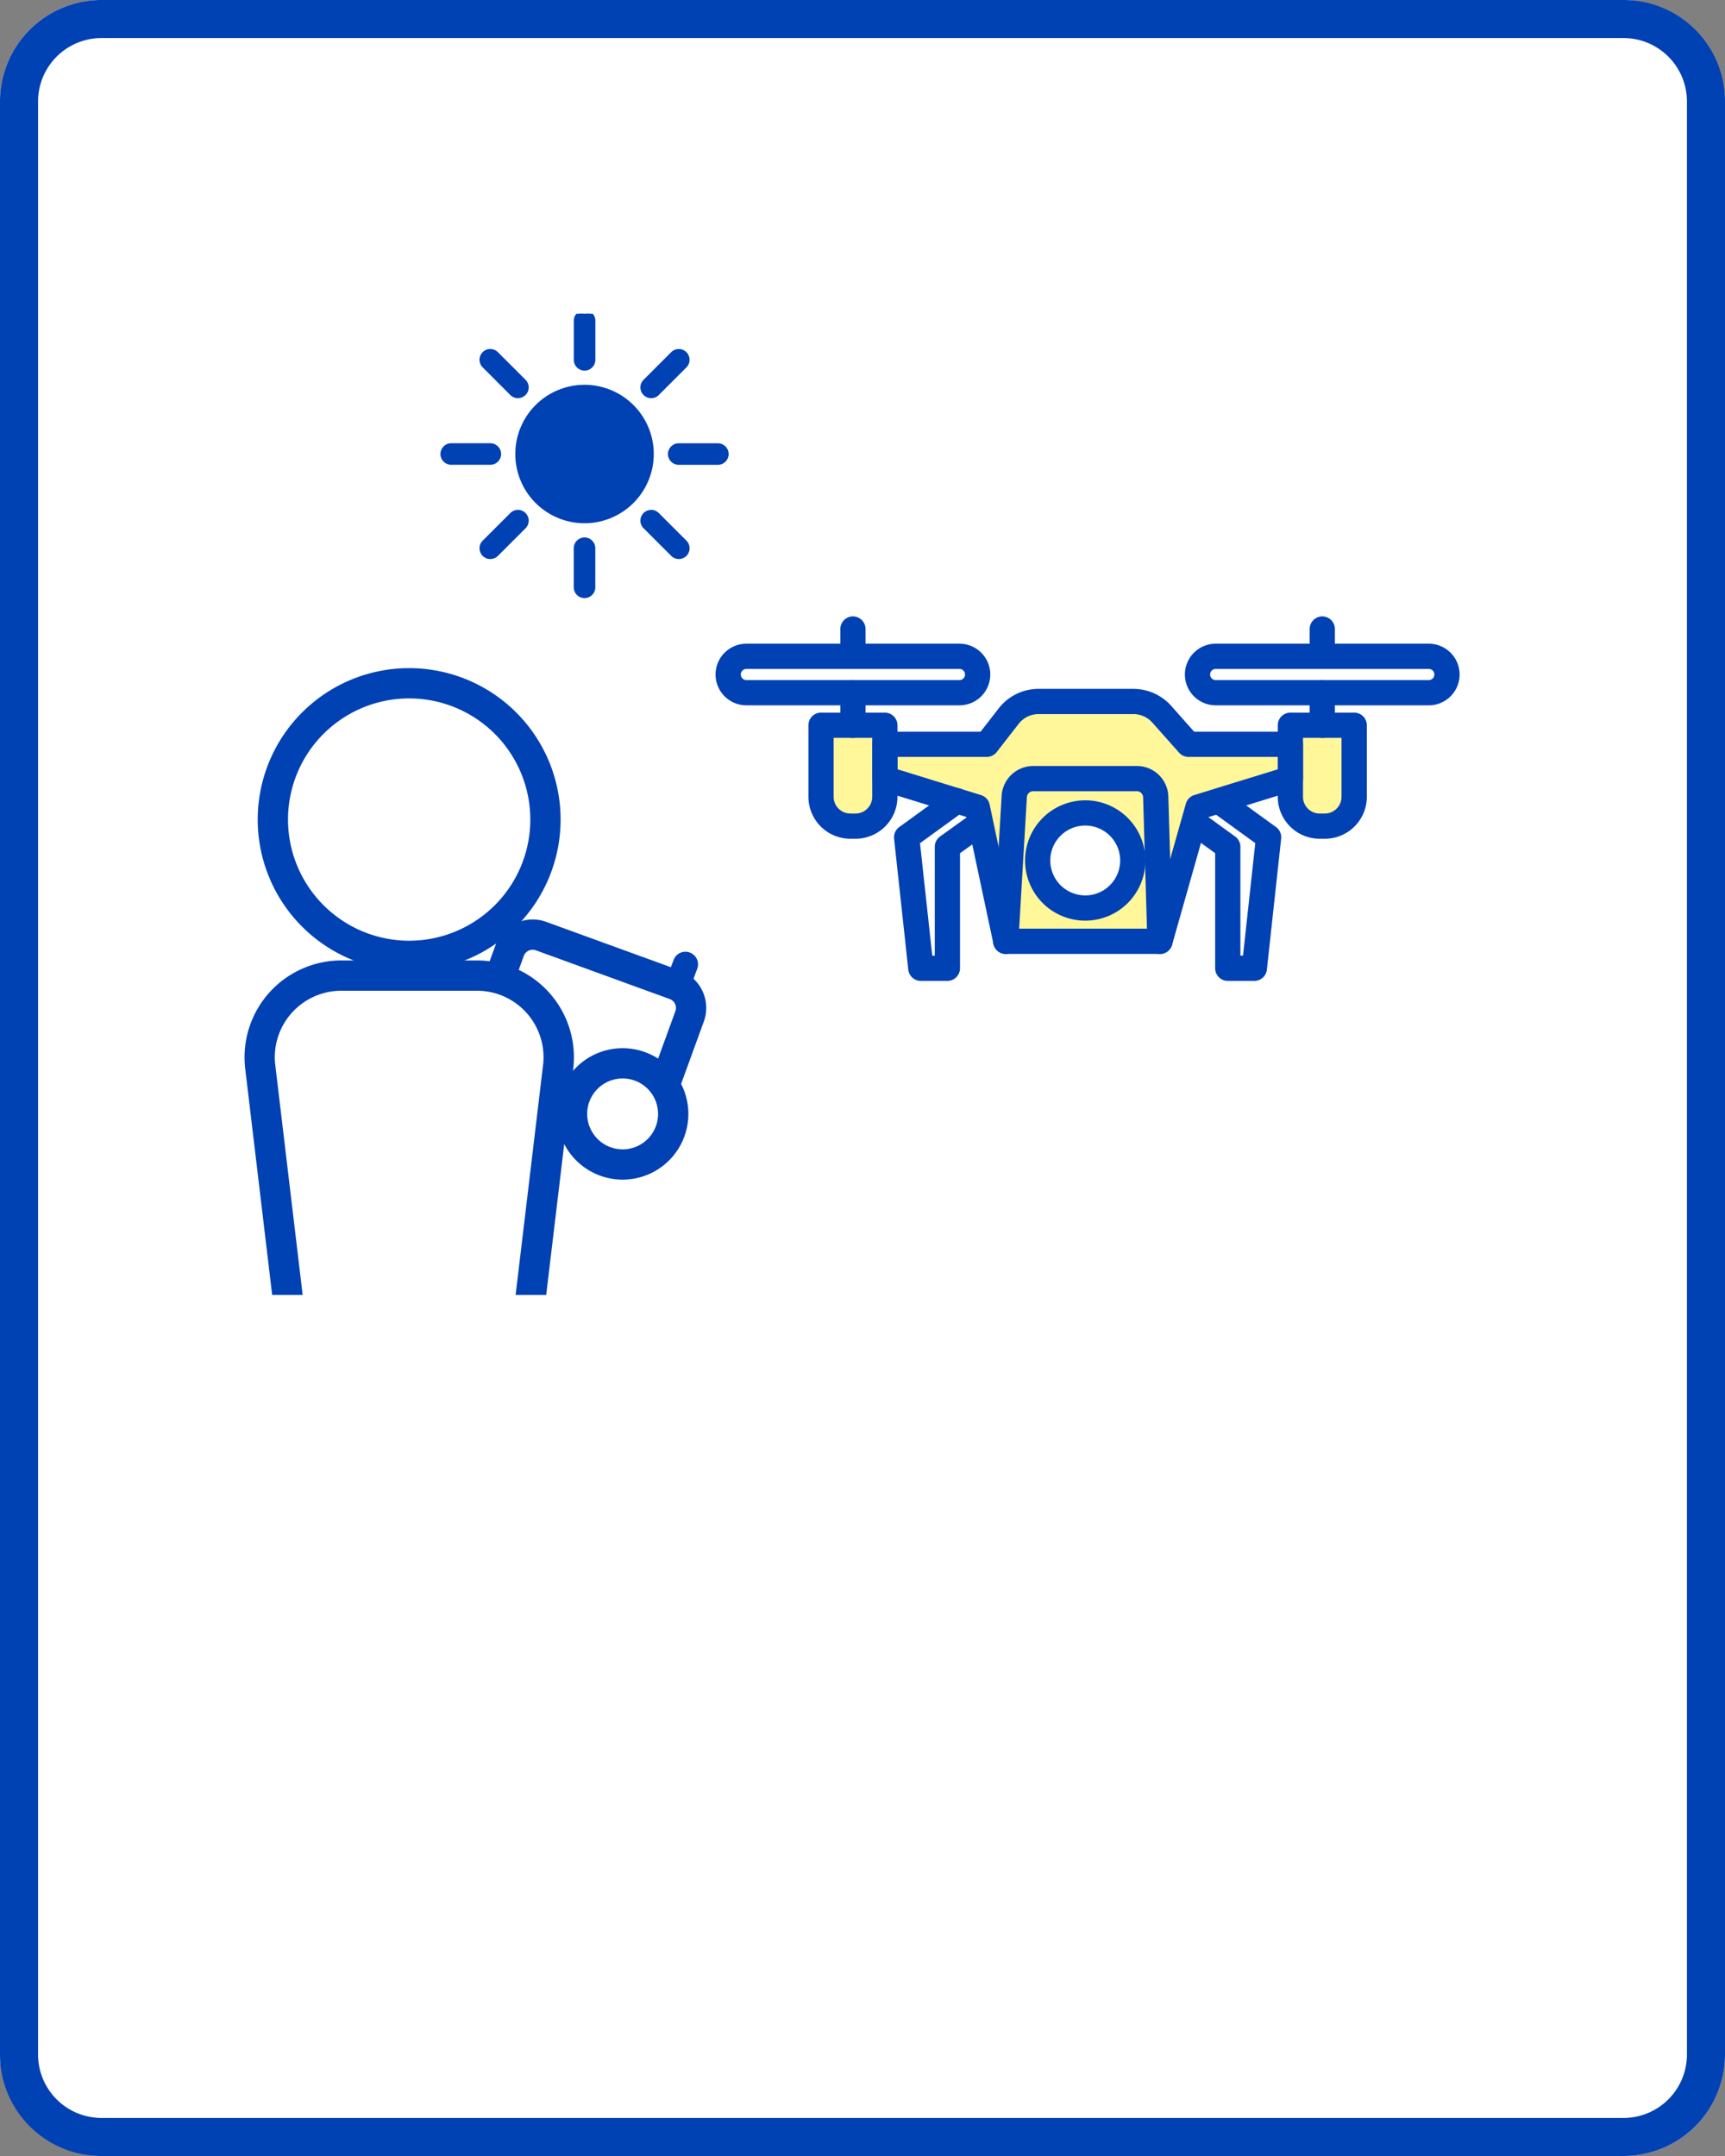<svg id="日中に飛行" xmlns="http://www.w3.org/2000/svg" xmlns:xlink="http://www.w3.org/1999/xlink" width="136" height="170" viewBox="0 0 136 170">
  <rect x="0" y="0" width="136" height="170" fill="#808080" stroke="none"/>
  <defs>
    <clipPath id="clip-path">
      <rect id="長方形_230" data-name="長方形 230" width="98.737" height="77.368" fill="none"/>
    </clipPath>
  </defs>
  <rect id="長方形_303" data-name="長方形 303" width="136" height="170" rx="8" transform="translate(0 0)" fill="#fff"/>
  <path id="長方形_303_-_アウトライン" data-name="長方形 303 - アウトライン" d="M8,3A5.006,5.006,0,0,0,3,8V162a5.006,5.006,0,0,0,5,5H128a5.006,5.006,0,0,0,5-5V8a5.006,5.006,0,0,0-5-5H8M8,0H128a8,8,0,0,1,8,8V162a8,8,0,0,1-8,8H8a8,8,0,0,1-8-8V8A8,8,0,0,1,8,0Z" transform="translate(0 0)" fill="#0041b4"/>
  <g id="グループ_201" data-name="グループ 201" transform="translate(19.158 24.737)">
    <line id="線_100" data-name="線 100" x1="3.776" y2="10.109" transform="translate(31.104 51.303)" fill="#fff"/>
    <path id="線_101" data-name="線 101" d="M0,11.1a.992.992,0,0,1-.348-.063.994.994,0,0,1-.584-1.28L2.845-.348a.994.994,0,0,1,1.28-.584A.994.994,0,0,1,4.708.348L.932,10.457A1,1,0,0,1,0,11.1Z" transform="translate(31.104 51.303)" fill="#0041b4"/>
    <g id="グループ_161" data-name="グループ 161" transform="translate(0 0)">
      <g id="グループ_160" data-name="グループ 160" clip-path="url(#clip-path)">
        <path id="パス_1622" data-name="パス 1622" d="M28.494,58.845,18.3,55.135a2.129,2.129,0,0,1-1.272-2.729l2.239-6.151A2.129,2.129,0,0,1,22,44.982l10.194,3.71a2.129,2.129,0,0,1,1.272,2.729l-2.239,6.15a2.129,2.129,0,0,1-2.729,1.273" transform="translate(1.684 4.159)" fill="#fff"/>
        <path id="長方形_229" data-name="長方形 229" d="M1.936-1.194H8.869A3.133,3.133,0,0,1,12,1.936V13.17a3.133,3.133,0,0,1-3.13,3.13H1.937a3.134,3.134,0,0,1-3.13-3.13V1.936A3.133,3.133,0,0,1,1.936-1.194ZM8.869,13.913a.743.743,0,0,0,.743-.743V1.936a.743.743,0,0,0-.743-.743H1.936a.744.744,0,0,0-.743.743V13.17a.744.744,0,0,0,.743.743Z" transform="translate(17.983 58.566) rotate(-70)" fill="#0041b4"/>
        <path id="パス_1623" data-name="パス 1623" d="M23.632,37.527A10.746,10.746,0,1,1,12.887,26.781,10.746,10.746,0,0,1,23.632,37.527" transform="translate(0.213 2.359)" fill="#fff"/>
        <path id="楕円形_11" data-name="楕円形 11" d="M10.746-1.193A11.939,11.939,0,0,1,22.685,10.746,11.939,11.939,0,0,1,10.746,22.685,11.939,11.939,0,0,1-1.193,10.746,11.939,11.939,0,0,1,10.746-1.193Zm0,21.491a9.552,9.552,0,1,0-9.552-9.552A9.563,9.563,0,0,0,10.746,20.3Z" transform="translate(2.354 29.139)" fill="#0041b4"/>
        <path id="パス_1624" data-name="パス 1624" d="M18.329,47.741H7.634a6.439,6.439,0,0,0-6.409,7.065L4.5,82.273h.334L7.006,104.42h5.9V82.273h.155V104.42h5.9l2.174-22.147h.334l3.274-27.467a6.44,6.44,0,0,0-6.41-7.065" transform="translate(0.119 4.447)" fill="#fff"/>
        <path id="パス_1625" data-name="パス 1625" d="M7.634,46.548h10.7a7.634,7.634,0,0,1,7.6,8.375l0,.025L22.65,82.414a1.191,1.191,0,0,1-.409.766l-2.1,21.357a1.194,1.194,0,0,1-1.188,1.077h-5.9l-.078,0-.078,0h-5.9a1.194,1.194,0,0,1-1.188-1.077L3.721,83.18a1.191,1.191,0,0,1-.409-.766L.04,54.947l0-.025a7.633,7.633,0,0,1,7.6-8.375Zm15.918,8.131a5.247,5.247,0,0,0-5.223-5.744H7.634a5.246,5.246,0,0,0-5.222,5.744L5.589,81.351a1.191,1.191,0,0,1,.43.805l2.068,21.07h3.623V82.273A1.194,1.194,0,0,1,12.9,81.08h.155a1.194,1.194,0,0,1,1.193,1.193v20.953h3.622l2.068-21.07a1.191,1.191,0,0,1,.43-.806Z" transform="translate(0.119 4.447)" fill="#0041b4"/>
        <path id="パス_1626" data-name="パス 1626" d="M31.567,58.02a3.988,3.988,0,1,1-3.988-3.988,3.989,3.989,0,0,1,3.988,3.988" transform="translate(2.351 5.074)" fill="#fff"/>
        <path id="楕円形_12" data-name="楕円形 12" d="M3.988-1.193A5.182,5.182,0,1,1-1.193,3.988,5.188,5.188,0,0,1,3.988-1.193Zm0,7.977A2.795,2.795,0,1,0,1.194,3.988,2.8,2.8,0,0,0,3.988,6.783Z" transform="translate(25.941 59.106)" fill="#0041b4"/>
        <path id="パス_1627" data-name="パス 1627" d="M35.331,26.228a.84.84,0,0,1,.839-.839h16.8a.84.84,0,0,1,0,1.679H36.17a.841.841,0,0,1-.839-.84" transform="translate(3.52 2.22)" fill="#fff"/>
        <path id="パス_1628" data-name="パス 1628" d="M45.827,35.177a1.921,1.921,0,1,1-3.841,0V30.332h3.841v4.845Z" transform="translate(4.184 2.712)" fill="#fff799"/>
        <path id="パス_1629" data-name="パス 1629" d="M50.394,38.289a.594.594,0,0,0-.247.484v8.985H49.18L48.151,38.3l3.441-2.493.987.3.112.527Z" transform="translate(4.798 3.258)" fill="#fff"/>
        <path id="パス_1630" data-name="パス 1630" d="M55.261,45.8l.631-10.789a.906.906,0,0,1,.9-.853h8.16a.9.9,0,0,1,.905.879L66.174,45.8Z" transform="translate(5.506 3.093)" fill="#fff799"/>
        <path id="パス_1631" data-name="パス 1631" d="M73.377,38.3l-1.03,9.457h-.965V38.772a.6.6,0,0,0-.245-.482l-2.344-1.7.132-.467,1.013-.312Z" transform="translate(6.855 3.258)" fill="#fff"/>
        <path id="パス_1632" data-name="パス 1632" d="M72.169,35.272a.591.591,0,0,0-.1.031l-1.589.492a.6.6,0,0,0-.4.406l-1.946,6.864-.221-7.513a2.082,2.082,0,0,0-2.094-2.033H57.663a2.1,2.1,0,0,0-2.092,1.973l-.41,7.011L53.83,36.24a.6.6,0,0,0-.406-.445l-1.6-.494a.7.7,0,0,0-.093-.029l-5.173-1.6V32H54a.593.593,0,0,0,.47-.23l1.725-2.217a2.386,2.386,0,0,1,1.9-.928h7.468a2.4,2.4,0,0,1,1.8.807L69.46,31.8a.594.594,0,0,0,.444.2h7.437v1.673Z" transform="translate(4.639 2.542)" fill="#fff799"/>
        <path id="パス_1633" data-name="パス 1633" d="M79.475,35.177a1.921,1.921,0,1,1-3.842,0V30.332h3.842Z" transform="translate(7.536 2.712)" fill="#fff799"/>
        <path id="パス_1634" data-name="パス 1634" d="M86.616,27.068h-16.8a.84.84,0,1,1,0-1.679h16.8a.84.84,0,0,1,0,1.679" transform="translate(6.873 2.22)" fill="#fff"/>
        <path id="パス_1635" data-name="パス 1635" d="M60.672,42.928a3.155,3.155,0,1,1,3.155-3.155,3.158,3.158,0,0,1-3.155,3.155" transform="translate(5.731 3.339)" fill="#fff"/>
        <path id="パス_1636" data-name="パス 1636" d="M53.021,28.711h-16.8a2.429,2.429,0,1,1,0-4.858h16.8a2.429,2.429,0,1,1,0,4.858Zm-16.8-2.869a.44.44,0,1,0,0,.88h16.8a.44.44,0,1,0,0-.88Z" transform="translate(3.466 2.166)" fill="#0041b4"/>
        <path id="線_102" data-name="線 102" d="M0,3.561a.994.994,0,0,1-.994-.994V0A.994.994,0,0,1,0-.994.994.994,0,0,1,.994,0V2.567A.994.994,0,0,1,0,3.561Z" transform="translate(48.089 29.883)" fill="#0041b4"/>
        <path id="パス_1637" data-name="パス 1637" d="M44.163,38.741h-.408a3.31,3.31,0,0,1-3.306-3.306V29.791a.994.994,0,0,1,.994-.994h5.031a.994.994,0,0,1,.994.994v5.644A3.31,3.31,0,0,1,44.163,38.741Zm-1.725-7.956v4.65a1.318,1.318,0,0,0,1.317,1.317h.408a1.318,1.318,0,0,0,1.317-1.317v-4.65Z" transform="translate(4.13 2.658)" fill="#0041b4"/>
        <path id="パス_1638" data-name="パス 1638" d="M86.67,28.711h-16.8a2.429,2.429,0,1,1,0-4.858h16.8a2.429,2.429,0,1,1,0,4.858Zm-16.8-2.869a.44.44,0,1,0,0,.88h16.8a.44.44,0,1,0,0-.88Z" transform="translate(6.819 2.166)" fill="#0041b4"/>
        <path id="線_103" data-name="線 103" d="M0,3.561a.994.994,0,0,1-.994-.994V0A.994.994,0,0,1,0-.994.994.994,0,0,1,.994,0V2.567A.994.994,0,0,1,0,3.561Z" transform="translate(85.091 29.883)" fill="#0041b4"/>
        <path id="線_104" data-name="線 104" d="M0,2.811a1,1,0,0,1-.994-.995V0A1,1,0,0,1,0-.995,1,1,0,0,1,.994,0V1.817A1,1,0,0,1,0,2.811Z" transform="translate(48.089 24.86)" fill="#0041b4"/>
        <path id="線_105" data-name="線 105" d="M0,2.811a1,1,0,0,1-.994-.995V0A1,1,0,0,1,0-.995,1,1,0,0,1,.994,0V1.817A1,1,0,0,1,0,2.811Z" transform="translate(85.091 24.86)" fill="#0041b4"/>
        <path id="パス_1639" data-name="パス 1639" d="M77.812,38.741H77.4A3.31,3.31,0,0,1,74.1,35.435V29.791a.994.994,0,0,1,.995-.994h5.031a.994.994,0,0,1,.995.994v5.644A3.31,3.31,0,0,1,77.812,38.741Zm-1.725-7.956v4.65A1.318,1.318,0,0,0,77.4,36.752h.408a1.318,1.318,0,0,0,1.317-1.317v-4.65Z" transform="translate(7.483 2.658)" fill="#0041b4"/>
        <path id="パス_1640" data-name="パス 1640" d="M58.144,27.092H65.61a4,4,0,0,1,2.986,1.34L70.4,30.466H77.99a.994.994,0,0,1,.994.994v2.706a1,1,0,0,1-.7.95l-6.766,2.09L68.665,47.269a1,1,0,0,1-.957.723H55.552a1,1,0,0,1-.973-.788l-2.128-10.01-6.724-2.078a1,1,0,0,1-.7-.95V31.461a.994.994,0,0,1,.994-.994h7.545l1.426-1.833A3.967,3.967,0,0,1,58.144,27.092ZM77,32.455H69.958a.994.994,0,0,1-.743-.334l-2.106-2.369a2.006,2.006,0,0,0-1.5-.672H58.144a1.991,1.991,0,0,0-1.582.774l-1.724,2.217a.994.994,0,0,1-.785.384H47.015v.978L53.6,35.467a1,1,0,0,1,.679.743L56.357,46h10.6l2.795-9.858a.994.994,0,0,1,.663-.679L77,33.433Z" transform="translate(4.586 2.489)" fill="#0041b4"/>
        <path id="パス_1641" data-name="パス 1641" d="M60.726,35.083a4.744,4.744,0,1,1-4.745,4.744A4.75,4.75,0,0,1,60.726,35.083Zm0,7.5a2.755,2.755,0,1,0-2.756-2.755A2.758,2.758,0,0,0,60.726,42.582Z" transform="translate(5.677 3.285)" fill="#0041b4"/>
        <path id="パス_1642" data-name="パス 1642" d="M72.939,49.408H70.844a.994.994,0,0,1-.994-.994V39.339l-2.231-1.621a.994.994,0,0,1,1.169-1.609l2.641,1.919a.994.994,0,0,1,.41.8v8.587h.208l.966-8.87-3.5-2.539A.995.995,0,0,1,70.676,34.4l3.972,2.878a.994.994,0,0,1,.405.913L73.928,48.521A.994.994,0,0,1,72.939,49.408Z" transform="translate(6.796 3.198)" fill="#0041b4"/>
        <path id="パス_1643" data-name="パス 1643" d="M50.8,49.408H48.7a.994.994,0,0,1-.989-.887L46.59,38.19A1,1,0,0,1,47,37.277L50.968,34.4a.994.994,0,0,1,1.167,1.611l-3.5,2.539.966,8.87H49.8V38.832a.994.994,0,0,1,.414-.808l2.564-1.842a.995.995,0,1,1,1.16,1.615l-2.15,1.544v9.071A.994.994,0,0,1,50.8,49.408Z" transform="translate(4.741 3.198)" fill="#0041b4"/>
        <path id="パス_1644" data-name="パス 1644" d="M54.689,47.441l-.059,0a.994.994,0,0,1-.935-1.051l.667-11.419a2.5,2.5,0,0,1,2.491-2.35h8.159a2.484,2.484,0,0,1,2.494,2.422l.332,11.375a.994.994,0,0,1-1.988.058L65.518,35.1a.5.5,0,0,0-.506-.492H56.853a.506.506,0,0,0-.5.476L55.681,46.5A1,1,0,0,1,54.689,47.441Z" transform="translate(5.449 3.04)" fill="#0041b4"/>
        <path id="パス_1645" data-name="パス 1645" d="M24.969,16.132a5.309,5.309,0,1,0-5.309-5.309,5.314,5.314,0,0,0,5.309,5.309" transform="translate(1.959 0.24)" fill="#0041b4"/>
        <path id="パス_1646" data-name="パス 1646" d="M24.969,16.281a5.458,5.458,0,1,1,5.457-5.458A5.464,5.464,0,0,1,24.969,16.281Zm0-10.617a5.16,5.16,0,1,0,5.159,5.159A5.165,5.165,0,0,0,24.969,5.664Z" transform="translate(1.959 0.24)" fill="#0041b4"/>
        <path id="パス_1647" data-name="パス 1647" d="M24.551,4.63a.7.7,0,0,0,.7-.7V.848a.7.7,0,0,0-1.4,0V3.931a.7.7,0,0,0,.7.7" transform="translate(2.377 -0.295)" fill="#0041b4"/>
        <path id="パス_1648" data-name="パス 1648" d="M24.551,4.779a.849.849,0,0,1-.848-.848V.848a.848.848,0,0,1,1.7,0V3.931A.849.849,0,0,1,24.551,4.779Zm0-4.48A.55.55,0,0,0,24,.848V3.931a.55.55,0,1,0,1.1,0V.848A.55.55,0,0,0,24.551.3Z" transform="translate(2.377 -0.295)" fill="#0041b4"/>
        <path id="パス_1649" data-name="パス 1649" d="M19.478,6.322a.7.7,0,0,0,.989-.989L18.287,3.154a.7.7,0,0,0-.989.989Z" transform="translate(1.703 -0.016)" fill="#0041b4"/>
        <path id="パス_1650" data-name="パス 1650" d="M19.973,6.675a.843.843,0,0,1-.6-.248L17.193,4.247a.848.848,0,0,1,1.2-1.2l2.18,2.179a.848.848,0,0,1-.6,1.447ZM17.793,3.1a.55.55,0,0,0-.389.939l2.179,2.179a.55.55,0,1,0,.778-.778l-2.18-2.18A.546.546,0,0,0,17.793,3.1Z" transform="translate(1.703 -0.016)" fill="#0041b4"/>
        <path id="パス_1651" data-name="パス 1651" d="M18.775,10.406a.7.7,0,0,0-.7-.7H14.994a.7.7,0,0,0,0,1.4h3.081a.7.7,0,0,0,.7-.7" transform="translate(1.424 0.657)" fill="#0041b4"/>
        <path id="パス_1652" data-name="パス 1652" d="M18.076,11.255H14.994a.848.848,0,1,1,0-1.7h3.081a.848.848,0,0,1,0,1.7Zm-3.081-1.4a.55.55,0,0,0,0,1.1h3.081a.55.55,0,0,0,0-1.1Z" transform="translate(1.424 0.657)" fill="#0041b4"/>
        <path id="パス_1653" data-name="パス 1653" d="M17.793,18.061a.7.7,0,0,0,.495-.2l2.178-2.179a.7.7,0,0,0-.989-.989L17.3,16.868a.7.7,0,0,0,.495,1.193" transform="translate(1.703 1.133)" fill="#0041b4"/>
        <path id="パス_1654" data-name="パス 1654" d="M17.793,18.21a.848.848,0,0,1-.6-1.447l2.18-2.18a.848.848,0,1,1,1.2,1.2l-2.178,2.179A.843.843,0,0,1,17.793,18.21Zm2.179-3.578a.545.545,0,0,0-.389.162l-2.18,2.18a.55.55,0,0,0,.779.778l2.178-2.179a.551.551,0,0,0-.389-.94Z" transform="translate(1.703 1.133)" fill="#0041b4"/>
        <path id="パス_1655" data-name="パス 1655" d="M23.852,17.16v3.082a.7.7,0,0,0,1.4,0V17.16a.7.7,0,0,0-1.4,0" transform="translate(2.377 1.33)" fill="#0041b4"/>
        <path id="パス_1656" data-name="パス 1656" d="M24.551,16.312a.849.849,0,0,1,.848.848v3.082a.848.848,0,1,1-1.7,0V17.16A.849.849,0,0,1,24.551,16.312Zm0,4.481a.551.551,0,0,0,.55-.55V17.16a.55.55,0,1,0-1.1,0v3.082A.551.551,0,0,0,24.551,20.793Z" transform="translate(2.377 1.33)" fill="#0041b4"/>
        <path id="パス_1657" data-name="パス 1657" d="M29.822,14.688a.7.7,0,0,0-.989.989l2.179,2.179A.7.7,0,1,0,32,16.867Z" transform="translate(2.853 1.133)" fill="#0041b4"/>
        <path id="パス_1658" data-name="パス 1658" d="M29.328,14.334a.842.842,0,0,1,.6.248l2.18,2.179a.848.848,0,0,1-1.2,1.2l-2.18-2.179a.848.848,0,0,1,.6-1.447Zm2.179,3.577a.55.55,0,0,0,.389-.939l-2.18-2.179a.55.55,0,0,0-.778.778l2.18,2.179A.546.546,0,0,0,31.507,17.911Z" transform="translate(2.853 1.133)" fill="#0041b4"/>
        <path id="パス_1659" data-name="パス 1659" d="M34.388,9.707H31.305a.7.7,0,0,0,0,1.4h3.082a.7.7,0,1,0,0-1.4" transform="translate(3.05 0.657)" fill="#0041b4"/>
        <path id="パス_1660" data-name="パス 1660" d="M31.305,9.558h3.082a.848.848,0,1,1,0,1.7H31.305a.848.848,0,0,1,0-1.7Zm3.082,1.4a.55.55,0,1,0,0-1.1H31.305a.55.55,0,0,0,0,1.1Z" transform="translate(3.05 0.657)" fill="#0041b4"/>
        <path id="パス_1661" data-name="パス 1661" d="M29.327,6.526a.7.7,0,0,0,.495-.2L32,4.142a.7.7,0,0,0-.989-.989L28.833,5.333a.7.7,0,0,0,.495,1.193" transform="translate(2.853 -0.016)" fill="#0041b4"/>
        <path id="パス_1662" data-name="パス 1662" d="M29.327,6.675a.848.848,0,0,1-.6-1.447l2.179-2.18a.848.848,0,1,1,1.2,1.2L29.928,6.427A.843.843,0,0,1,29.327,6.675ZM31.506,3.1a.545.545,0,0,0-.389.162l-2.18,2.18a.55.55,0,0,0,.779.778L31.9,4.037a.551.551,0,0,0-.389-.94Z" transform="translate(2.853 -0.016)" fill="#0041b4"/>
      </g>
    </g>
  </g>
</svg>
